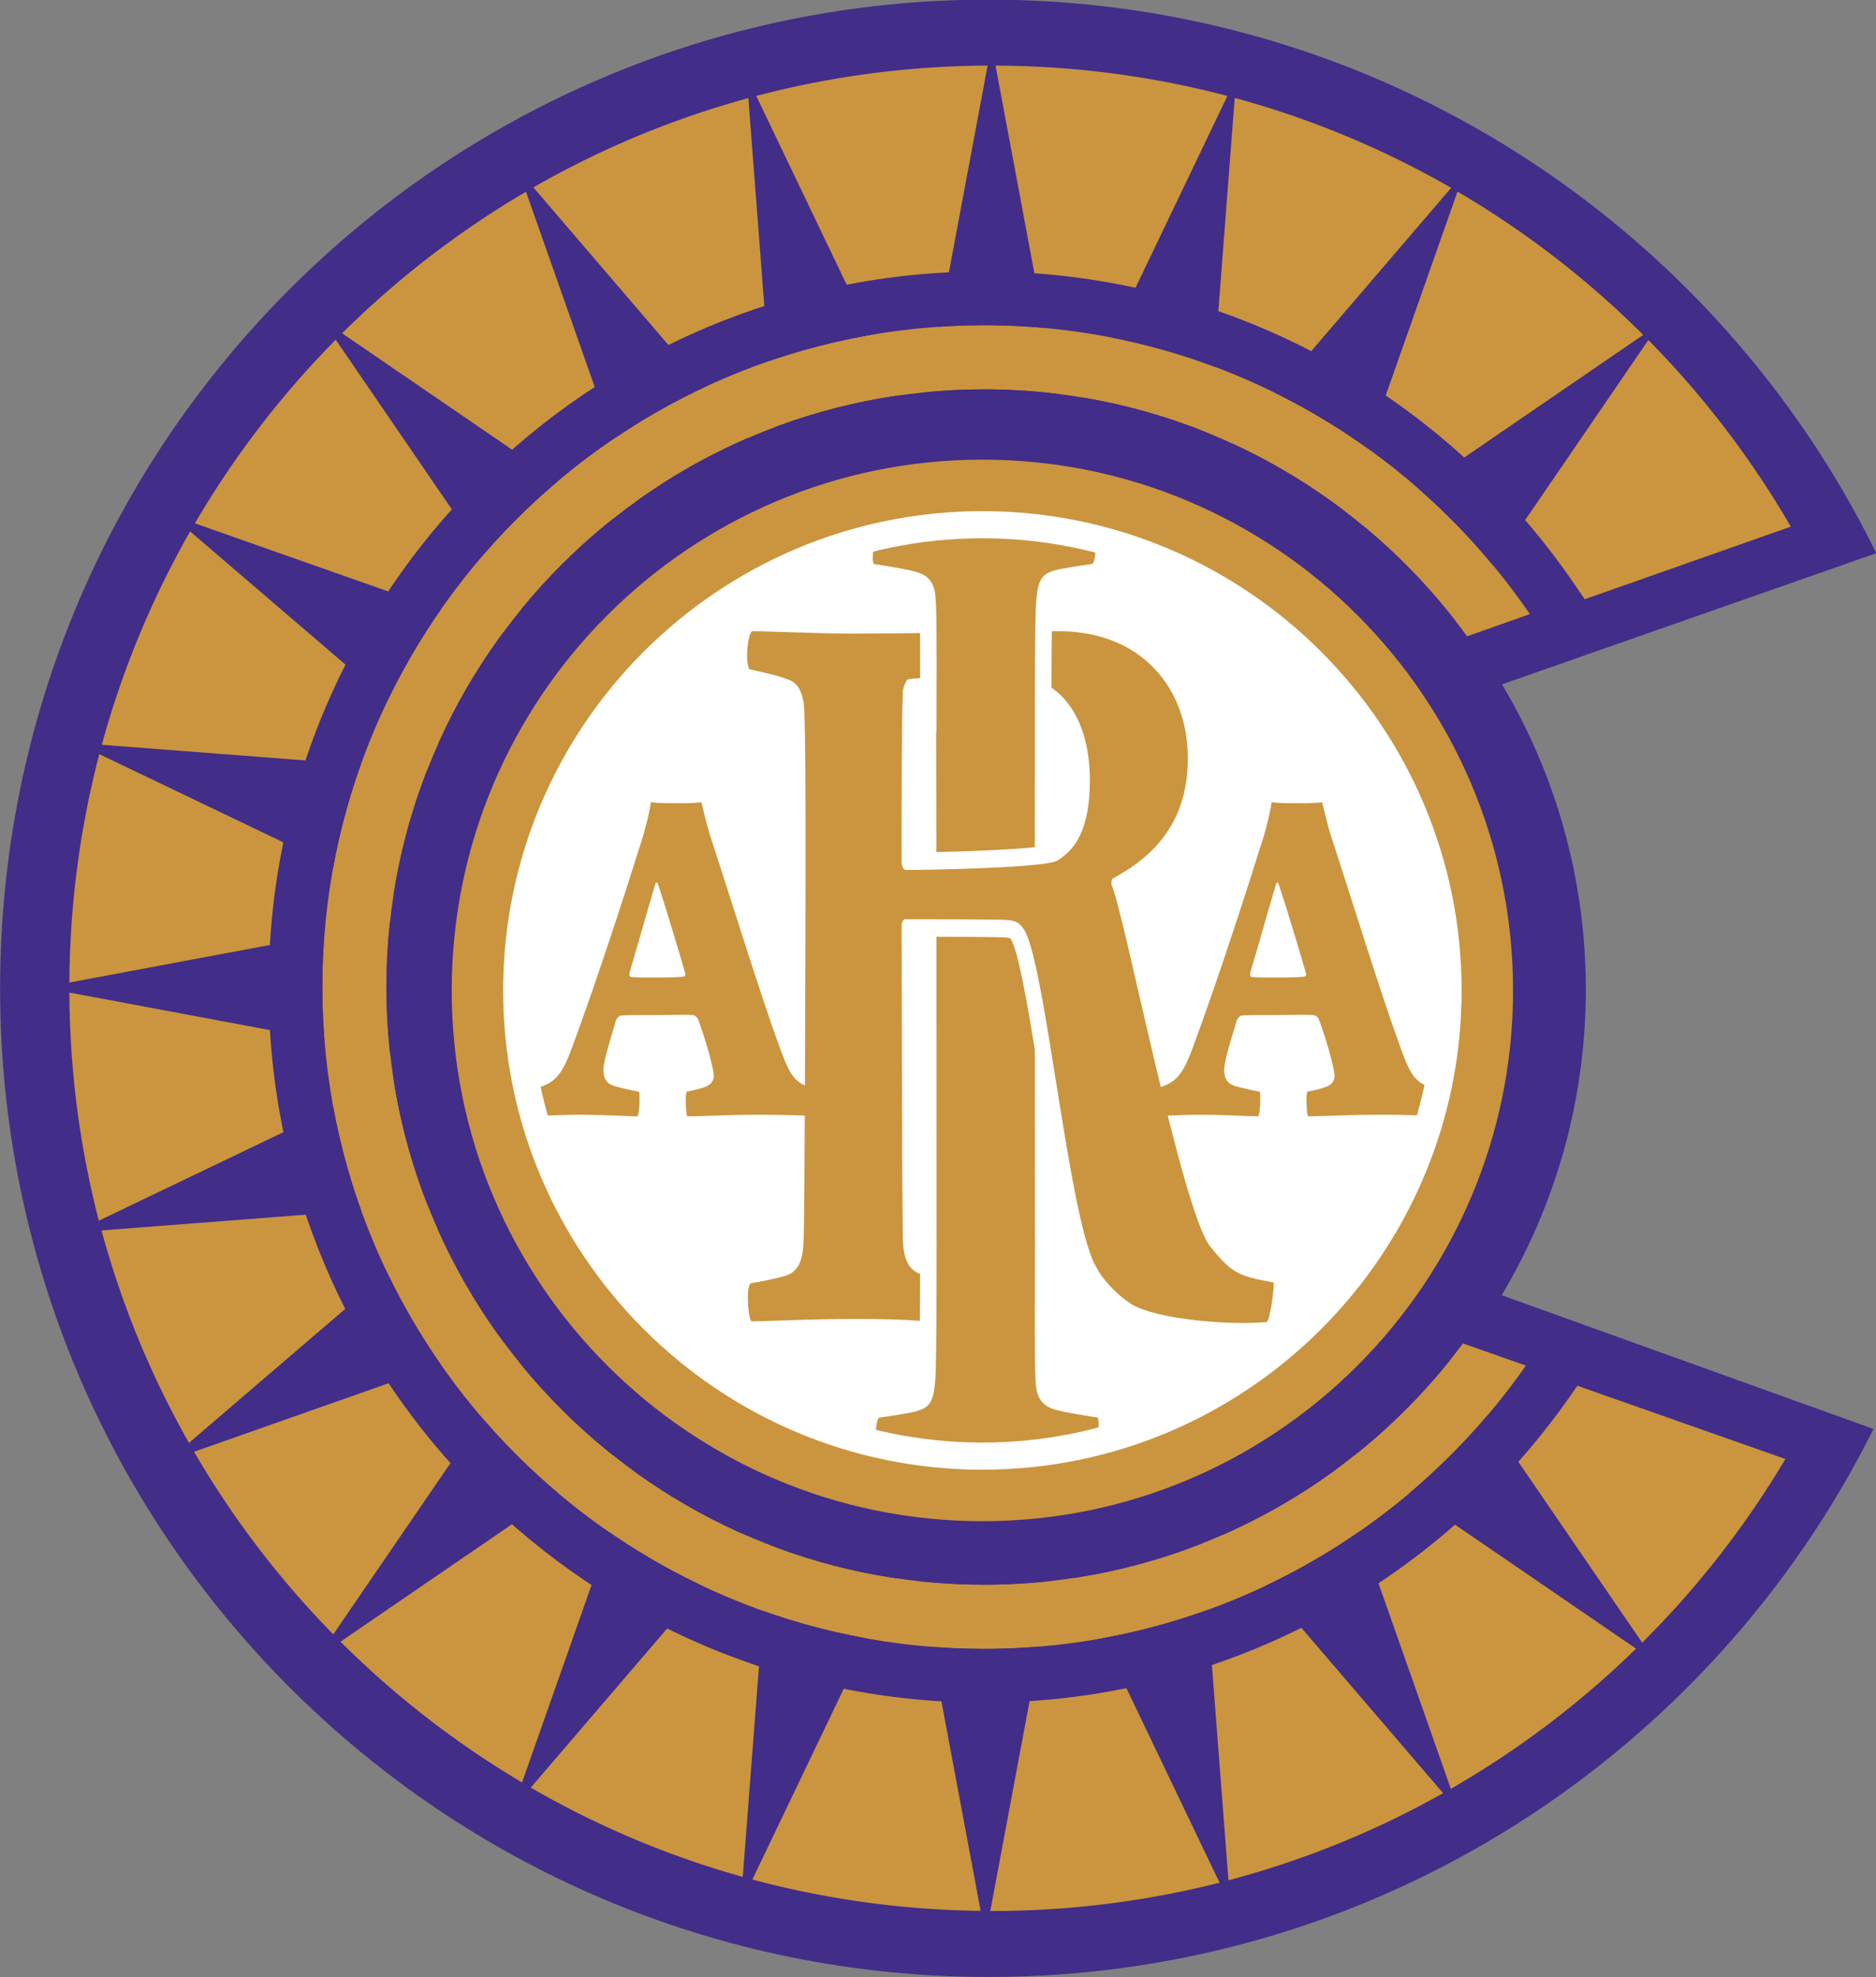<svg xmlns="http://www.w3.org/2000/svg" xml:space="preserve" viewBox="64.3 0 408.2 430.11"><rect x="64.3" y="0" width="408.2" height="430.11" fill="#808080" stroke="none"/><defs><clipPath id="a" clipPathUnits="userSpaceOnUse"><path d="M0 841.89h595.276V0H0Z"/></clipPath></defs><g stroke-width="1.058" clip-path="url(#a)" transform="matrix(1.26 0 0 -1.26 -93.644 787.419)"><path fill="#422d88" d="M399.208 454.104c0 19.25-5.289 37.265-14.472 52.681l64.633 22.641c-27.79 56.605-85.99 95.575-153.303 95.575-94.281 0-170.697-76.426-170.697-170.696 0-94.271 76.416-170.697 170.697-170.697 66.931 0 124.851 38.53 152.822 94.612l-64.212 23.093c9.223 15.447 14.532 33.492 14.532 52.791"/><path fill="#ca953e" d="M142.501 494.733a159.6 159.6 0 0 1-5.168-39.433l62.897 11.773Zm73.687 97.097a160 160 0 0 1-31.755-24.438l53.182-36.412Zm-58-58.65a158.4 158.4 0 0 1-15.255-36.833l63.961-4.917Zm137.717 80.43a159.5 159.5 0 0 1-39.954-5.239l28.021-58.491Zm-112.576-47.327a159.7 159.7 0 0 1-24.318-31.705l60.649-21.357Zm71.257 41.715a158.3 158.3 0 0 1-37.124-15.416l42.082-49.097Zm180.02-73.991a160.1 160.1 0 0 1-24.599 32.216l-36.874-53.864Zm-97.291 74.361c-12.786 3.373-26.215 5.189-40.044 5.239l11.953-63.87zm71.809-41.253a159.7 159.7 0 0 1-32.076 24.739l-21.668-61.542Zm-33.17 25.387a158 158 0 0 1-37.375 15.526l-4.998-64.964zm-79.587-297.501h.271c13.569 0 26.747 1.695 39.322 4.888l-27.811 58.049Zm-79.357 21.298a158.7 158.7 0 0 1 36.612-15.416l4.918 63.86zm120.485-16.003a158.5 158.5 0 0 1 37.074 15.044l-42.002 48.987Zm-82.217.137a159.5 159.5 0 0 1 39.422-5.41l-11.802 63.057Zm-71.126 41.061a160.2 160.2 0 0 1 31.353-24.308l21.237 60.319Zm-25.292 32.789a160.2 160.2 0 0 1 24.047-31.524l36.08 52.7zm-21.527 79.285a159.8 159.8 0 0 1 5.088-39.383l57.668 27.64zm296.34-80.53-61.211 21.548 36.482-53.262a159.8 159.8 0 0 1 24.729 31.714m-290.79 39.464a158 158 0 0 1 15.104-36.683l48.505 41.58Zm233.021-96.414a160 160 0 0 1 31.985 24.207l-53.382 36.542Z"/><path fill="#fff" d="M381.494 454.406c0-47.763-38.72-86.492-86.492-86.492s-86.492 38.729-86.492 86.492c0 47.772 38.719 86.492 86.492 86.492 47.772 0 86.492-38.72 86.492-86.492"/><path fill="#ca953e" d="M283.962 528.447c1.907-.552 2.8-2.087 2.9-4.406.231-4.396.231-100.925.231-112.817 0-5.159 0-20.374-.2-23.987 5.78.04 11.542-.291 17.302-.672-.009.04-.009.07-.009.1-.232 4.295-.111 15.305-.111 25.442 0 9.464-.121 107.869.111 111.492.109 1.988.109 4.196 2.679 4.958 1.786.552 4.135.884 6.594 1.215.562.652.441 4.626 0 5.279-2.911 0-6.594-.332-18.558-.332-8.139 0-13.729.332-17.522.332-.673-.773-.673-4.506-.222-5.279 2.349-.331 4.236-.553 6.805-1.325"/><path fill="#fff" d="M283.42 505.315c3.373.271 14.753.492 16.54.492 7.045 0 11.431-5.971 11.431-15.606 0-7.869-2.348-10.358-4.416-11.622-2.007-.763-15.807-1.305-23.765-1.365 0 9.915.009 23.976.21 28.101m24.79 13.118c-1.395 0-5.079-.051-9.766-.121-8.129-.121-19.249-.291-26.525-.291-2.459 0-6.504.13-10.067.241-2.89.09-5.379.171-6.644.171h-.602l-.532-.372c-.813-.582-1.335-1.666-1.636-3.422-.08-.462-.743-4.627.583-6.714l.501-.783.833-.181.723-.17c2.097-.472 4.255-.954 5.299-1.395l.11-.04.131-.031c.592-.16 1.264-.351 1.455-2.99.221-4.798.221-14.413.221-27.741 0-8.922-.121-59.294-.332-63.539-.11-3.593-.802-3.783-1.706-4.045-1.355-.391-3.964-.923-5.56-1.174l-.502-.091-.411-.32c-1.164-.903-1.375-2.59-1.435-3.784-.01-.221-.241-5.149 1.335-6.714l.612-.603h.813c1.245 0 2.84.061 4.857.131 3.222.12 7.648.291 13.178.291 6.323 0 11.311-.211 14.301-.321 1.426-.07 2.47-.101 3.072-.101 2.419 0 2.699 3.353 2.8 4.627.361 4.346-.271 6.463-2.067 6.855l-1.084.211c-2.228.391-3.242.572-5.33 1.354-.532.211-1.294.513-1.405 3.644-.11 4.155-.211 42.051-.22 52.75 7.506-.01 14.983-.05 15.767-.13 1.164-.101 1.194-.141 1.595-.903 1.475-2.831 3.352-14.613 5.008-25.001 2.76-17.262 4.777-28.955 7.377-33.099.974-1.907 3.422-4.838 6.634-6.966 4.686-2.88 15.516-3.623 20.594-3.623 1.506 0 2.871.051 4.045.15l.281.031.261.11c1.254.492 1.666 1.898 1.957 3.172.923 4.015.983 6.594.18 7.647l-.511.673-.784.141c-5.76 1.023-6.392 1.375-9.654 5.399-2.8 3.443-8.431 27.85-11.793 42.443-2.107 9.123-3.482 15.045-4.386 17.965 8.642 5.088 12.847 12.395 12.847 22.27 0 14.362-10.036 24.389-24.418 24.389m-26.386-43.698c4.557 0 24.378.401 26.155 1.646 3.121 1.907 5.58 5.47 5.58 13.82 0 11.381-5.58 18.085-13.599 18.085-1.104 0-17.473-.281-17.915-.682-.331-.412-.783-1.506-.783-2.068-.211-4.235-.211-19.44-.211-29.446 0-.542.211-1.355.773-1.355m26.386 41.219c14.251 0 22.26-9.856 22.26-21.91 0-10.818-5.56-16.84-13.027-20.814-.11 0-.22-.833-.11-1.104 2.348-5.611 12.144-56.425 17.041-62.446 3.673-4.527 4.787-5.078 10.909-6.162.221-.291-.561-6.584-1.224-6.855-1.114-.1-2.429-.15-3.874-.15-6.634 0-15.847 1.053-19.5 3.291-3.131 2.067-5.24 4.798-5.902 6.173-4.676 7.126-8.691 50.953-12.364 58.069-.894 1.646-1.676 1.927-3.231 2.058-1.115.13-17.253.13-17.584.13-.231 0-.553-.682-.553-.963 0-8.341.101-49.971.211-54.357.111-3.02.783-5.068 2.901-5.901 2.569-.953 3.673-1.094 6.674-1.636.672-.15.452-6.584-.321-6.584-1.897 0-8.139.422-17.373.422-8.912 0-14.813-.422-18.035-.422-.562.542-1.004 5.901-.11 6.584 1.666.271 4.345.813 5.78 1.225 2.459.702 3.242 2.619 3.343 6.312.22 4.386.331 55.19.331 63.68 0 13.419 0 23.013-.221 27.941-.211 3.001-1.114 4.657-3.122 5.199-1.324.552-3.894 1.104-6.342 1.656-.773 1.214-.331 6.011.441 6.564 2.79 0 12.245-.412 16.711-.412 11.471 0 32.497.412 36.291.412"/><path fill="none" stroke="#fff" stroke-miterlimit="10" stroke-width="1.104" d="M283.42 505.315c3.373.271 14.753.492 16.54.492 7.045 0 11.431-5.971 11.431-15.606 0-7.869-2.348-10.358-4.416-11.622-2.007-.763-15.807-1.305-23.765-1.365 0 9.915.009 23.976.21 28.101zm24.79 13.118c-1.395 0-5.079-.051-9.766-.121-8.129-.121-19.249-.291-26.525-.291-2.459 0-6.504.13-10.067.241-2.89.09-5.379.171-6.644.171h-.602l-.532-.372c-.813-.582-1.335-1.666-1.636-3.422-.08-.462-.743-4.627.583-6.714l.501-.783.833-.181.723-.17c2.097-.472 4.255-.954 5.299-1.395l.11-.04.131-.031c.592-.16 1.264-.351 1.455-2.99.221-4.798.221-14.413.221-27.741 0-8.922-.121-59.294-.332-63.539-.11-3.593-.802-3.783-1.706-4.045-1.355-.391-3.964-.923-5.56-1.174l-.502-.091-.411-.32c-1.164-.903-1.375-2.59-1.435-3.784-.01-.221-.241-5.149 1.335-6.714l.612-.603h.813c1.245 0 2.84.061 4.857.131 3.222.12 7.648.291 13.178.291 6.323 0 11.311-.211 14.301-.321 1.426-.07 2.47-.101 3.072-.101 2.419 0 2.699 3.353 2.8 4.627.361 4.346-.271 6.463-2.067 6.855l-1.084.211c-2.228.391-3.242.572-5.33 1.354-.532.211-1.294.513-1.405 3.644-.11 4.155-.211 42.051-.22 52.75 7.506-.01 14.983-.05 15.767-.13 1.164-.101 1.194-.141 1.595-.903 1.475-2.831 3.352-14.613 5.008-25.001 2.76-17.262 4.777-28.955 7.377-33.099.974-1.907 3.422-4.838 6.634-6.966 4.686-2.88 15.516-3.623 20.594-3.623 1.506 0 2.871.051 4.045.15l.281.031.261.11c1.254.492 1.666 1.898 1.957 3.172.923 4.015.983 6.594.18 7.647l-.511.673-.784.141c-5.76 1.023-6.392 1.375-9.654 5.399-2.8 3.443-8.431 27.85-11.793 42.443-2.107 9.123-3.482 15.045-4.386 17.965 8.642 5.088 12.847 12.395 12.847 22.27 0 14.362-10.036 24.389-24.418 24.389zm-26.386-43.698c4.557 0 24.378.401 26.155 1.646 3.121 1.907 5.58 5.47 5.58 13.82 0 11.381-5.58 18.085-13.599 18.085-1.104 0-17.473-.281-17.915-.682-.331-.412-.783-1.506-.783-2.068-.211-4.235-.211-19.44-.211-29.446 0-.542.211-1.355.773-1.355m26.386 41.219c14.251 0 22.26-9.856 22.26-21.91 0-10.818-5.56-16.84-13.027-20.814-.11 0-.22-.833-.11-1.104 2.348-5.611 12.144-56.425 17.041-62.446 3.673-4.527 4.787-5.078 10.909-6.162.221-.291-.561-6.584-1.224-6.855-1.114-.1-2.429-.15-3.874-.15-6.634 0-15.847 1.053-19.5 3.291-3.131 2.067-5.24 4.798-5.902 6.173-4.676 7.126-8.691 50.953-12.364 58.069-.894 1.646-1.676 1.927-3.231 2.058-1.115.13-17.253.13-17.584.13-.231 0-.553-.682-.553-.963 0-8.341.101-49.971.211-54.357.111-3.02.783-5.068 2.901-5.901 2.569-.953 3.673-1.094 6.674-1.636.672-.15.452-6.584-.321-6.584-1.897 0-8.139.422-17.373.422-8.912 0-14.813-.422-18.035-.422-.562.542-1.004 5.901-.11 6.584 1.666.271 4.345.813 5.78 1.225 2.459.702 3.242 2.619 3.343 6.312.22 4.386.331 55.19.331 63.68 0 13.419 0 23.013-.221 27.941-.211 3.001-1.114 4.657-3.122 5.199-1.324.552-3.894 1.104-6.342 1.656-.773 1.214-.331 6.011.441 6.564 2.79 0 12.245-.412 16.711-.412 11.471 0 32.497.412 36.291.412"/><path fill="#ca953e" d="M282.045 507.603c-.332-.412-.773-1.505-.773-2.058-.221-4.235-.221-19.45-.221-29.456 0-.542.221-1.355.783-1.355 4.557 0 24.378.402 26.144 1.646 3.121 1.907 5.58 5.47 5.58 13.82 0 11.381-5.58 18.085-13.589 18.085-1.114 0-17.472-.281-17.924-.682m-26.827 8.35c2.78 0 12.234-.412 16.7-.412 11.472 0 32.507.412 36.292.412 14.251 0 22.27-9.855 22.27-21.909 0-10.819-5.57-16.841-13.027-20.816-.12 0-.221-.822-.12-1.104 2.348-5.609 12.143-56.413 17.041-62.445 3.672-4.526 4.797-5.078 10.909-6.162.221-.291-.562-6.584-1.214-6.845-6.242-.562-18.929.411-23.385 3.131-3.121 2.068-5.239 4.798-5.901 6.173-4.677 7.126-8.692 50.954-12.364 58.069-.884 1.646-1.666 1.928-3.232 2.058-1.104.13-17.243.13-17.584.13-.231 0-.552-.682-.552-.963 0-8.34.1-49.971.221-54.356.1-3.021.773-5.069 2.9-5.902 1.115-.622 2.339-1.636 2.339-1.636s.462-6.573-.321-6.573c-1.897 0-3.814.411-13.037.411-8.922 0-14.814-.411-18.036-.411-.562.531-1.003 5.891-.12 6.573 1.666.271 4.346.813 5.781 1.225 2.469.702 3.242 2.619 3.352 6.313.211 4.385.331 55.189.331 63.68 0 13.418 0 23.013-.23 27.95-.211 3.001-1.115 4.647-3.112 5.189-1.335.552-3.904 1.104-6.353 1.656-.773 1.225-.321 6.012.452 6.564"/><path fill="#fff" d="m315.867 381.463-2.058.352c-2.187.361-4.918.812-5.961 1.154-1.917.582-2.118 1.816-2.228 3.763-.171 3.162-.15 10.147-.131 17.534l.011 3.612c-.944-.08-1.897-.08-2.861-.029l-.009-3.574c-.021-7.426-.041-14.442.13-17.683.1-1.807.281-5.159 4.225-6.344 1.214-.411 3.834-.843 6.363-1.264l.291-.05c-.01-.783-.201-1.927-.421-2.589l-.773.019c-3.473.121-8.22.282-16.63.282-6.283 0-10.227-.12-13.399-.221-1.606-.051-2.97-.091-4.305-.11-.1.722-.08 1.866.04 2.548 2.077.302 3.633.582 4.767.793 4.155.843 5.028 2.57 5.38 7.006.19 2.288.23 13.82.23 22.992-.983.152-1.937.362-2.86.694-.01-13.861-.08-21.77-.221-23.446-.311-3.874-.732-3.963-3.061-4.446-1.234-.21-2.991-.542-5.419-.862l-.402-.051-.321-.261c-.692-.582-1.044-1.846-1.064-3.754-.01-1.876.341-3.13 1.054-3.733l.391-.341h.532c1.676 0 3.332.04 5.35.111a379 379 0 0 0 13.308.22c8.36 0 13.087-.16 16.53-.281l2.117-.07.401.291c1.466 1.053 1.998 5.751 1.335 7.095z"/><path fill="#fff" d="m314.352 374.43-.15-.11-1.817.059c-3.212.111-8.069.281-16.57.281-6.132 0-10.026-.12-13.147-.22h-.191c-2.007-.071-3.653-.12-5.319-.12h-.201l-.16.14c-.281.241-.753.963-.743 3.061.02 2.238.532 2.9.753 3.081l.28.121c2.289.311 3.985.611 5.22.843l.25.04c2.8.572 3.433 1.094 3.764 5.219.14 1.626.211 8.942.221 22.34.361-.09.732-.18 1.114-.251 0-5.64-.01-19.701-.231-22.18-.331-4.155-.984-5.47-4.677-6.222a123 123 0 0 0-4.717-.783l-.632-.09-.11-.623c-.131-.773-.151-2.007-.041-2.819l.111-.764.763.011c1.224.009 2.488.049 3.923.09l.402.02c3.402.11 7.236.221 13.368.221 8.109 0 12.816-.151 16.6-.282l1.435-.049.201.632c.241.752.451 1.967.472 2.84l.01.752-1.044.181c-2.368.392-5.058.833-6.252 1.225-3.102.943-3.483 3.261-3.593 5.57-.181 3.222-.161 10.217-.141 17.624l.01 2.68c.371-.011.742-.011 1.114.009l-.01-2.689c-.02-7.046-.04-14.322.131-17.584.1-1.756.201-3.743 2.83-4.546 1.034-.332 3.372-.743 6.091-1.185l1.626-.281.121-.241c.492-.983 0-5.238-1.064-6.001m2.619 6.784-.521 1.034-2.499.421c-2.037.342-4.837.803-5.851 1.135-1.285.391-1.496.993-1.606 2.98-.17 3.202-.151 10.458-.13 17.484l.009 4.566-.953-.081c-.903-.08-1.817-.08-2.73-.029l-.923.05-.011-4.496c-.019-7.437-.04-14.462.141-17.735.091-1.866.291-5.76 4.808-7.126 1.224-.411 3.613-.812 6.011-1.214-.04-.321-.1-.662-.16-.973l-.081.01c-3.793.13-8.52.281-16.66.281-6.152 0-10.006-.111-13.418-.221l-.402-.02c-1.104-.03-2.107-.06-3.071-.08-.01.301 0 .612.02.903 1.747.261 3.101.502 4.155.692 4.737.974 5.701 3.192 6.062 7.788.161 1.827.241 9.154.241 23.074v.752l-.742.111c-.984.14-1.867.361-2.71.652l-1.155.402v-1.224c-.009-13.911-.08-21.769-.22-23.385-.251-3.212-.251-3.212-2.349-3.643l-.231-.04c-1.224-.221-2.89-.522-5.138-.824l-.663-.08-.501-.431c-.914-.763-1.365-2.198-1.385-4.416-.011-2.178.431-3.613 1.355-4.396l.642-.562h.853c1.686 0 3.352.05 5.369.121h.191c3.121.1 6.995.22 13.097.22 8.471 0 13.308-.171 16.51-.281l2.409-.08.641.462c1.837 1.324 2.43 6.523 1.596 8.199"/><path fill="none" stroke="#fff" stroke-miterlimit="10" stroke-width="1.104" d="m314.352 374.43-.15-.11-1.817.059c-3.212.111-8.069.281-16.57.281-6.132 0-10.026-.12-13.147-.22h-.191c-2.007-.071-3.653-.12-5.319-.12h-.201l-.16.14c-.281.241-.753.963-.743 3.061.02 2.238.532 2.9.753 3.081l.28.121c2.289.311 3.985.611 5.22.843l.25.04c2.8.572 3.433 1.094 3.764 5.219.14 1.626.211 8.942.221 22.34.361-.09.732-.18 1.114-.251 0-5.64-.01-19.701-.231-22.18-.331-4.155-.984-5.47-4.677-6.222a123 123 0 0 0-4.717-.783l-.632-.09-.11-.623c-.131-.773-.151-2.007-.041-2.819l.111-.764.763.011c1.224.009 2.488.049 3.923.09l.402.02c3.402.11 7.236.221 13.368.221 8.109 0 12.816-.151 16.6-.282l1.435-.049.201.632c.241.752.451 1.967.472 2.84l.01.752-1.044.181c-2.368.392-5.058.833-6.252 1.225-3.102.943-3.483 3.261-3.593 5.57-.181 3.222-.161 10.217-.141 17.624l.01 2.68c.371-.011.742-.011 1.114.009l-.01-2.689c-.02-7.046-.04-14.322.131-17.584.1-1.756.201-3.743 2.83-4.546 1.034-.332 3.372-.743 6.091-1.185l1.626-.281.121-.241c.492-.983 0-5.238-1.064-6.001Zm2.619 6.784-.521 1.034-2.499.421c-2.037.342-4.837.803-5.851 1.135-1.285.391-1.496.993-1.606 2.98-.17 3.202-.151 10.458-.13 17.484l.009 4.566-.953-.081c-.903-.08-1.817-.08-2.73-.029l-.923.05-.011-4.496c-.019-7.437-.04-14.462.141-17.735.091-1.866.291-5.76 4.808-7.126 1.224-.411 3.613-.812 6.011-1.214-.04-.321-.1-.662-.16-.973l-.081.01c-3.793.13-8.52.281-16.66.281-6.152 0-10.006-.111-13.418-.221l-.402-.02c-1.104-.03-2.107-.06-3.071-.08-.01.301 0 .612.02.903 1.747.261 3.101.502 4.155.692 4.737.974 5.701 3.192 6.062 7.788.161 1.827.241 9.154.241 23.074v.752l-.742.111c-.984.14-1.867.361-2.71.652l-1.155.402v-1.224c-.009-13.911-.08-21.769-.22-23.385-.251-3.212-.251-3.212-2.349-3.643l-.231-.04c-1.224-.221-2.89-.522-5.138-.824l-.663-.08-.501-.431c-.914-.763-1.365-2.198-1.385-4.416-.011-2.178.431-3.613 1.355-4.396l.642-.562h.853c1.686 0 3.352.05 5.369.121h.191c3.121.1 6.995.22 13.097.22 8.471 0 13.308-.171 16.51-.281l2.409-.08.641.462c1.837 1.324 2.43 6.523 1.596 8.199z"/><path fill="#ca953e" d="M238.588 472.505c-1.375-4.537-3.212-11.1-4.506-15.456-.08-.261-.08-.703.23-.803.914-.08 2.359-.08 4.587-.08 2.519 0 4.044.08 4.586.18.151 0 .231.352.231.442-.381 1.325-3.131 10.739-4.817 15.717-.081 0-.231.08-.311 0m-14.452-28.413c4.516 12.154 9.564 27.871 11.552 34.264.752 2.128 1.826 6.122 2.057 8.079 1.385-.18 2.84-.18 4.365-.18 1.606 0 3.052 0 4.356.18.462-1.776 1.064-4.446 1.606-6.032 2.911-8.872 8.34-26.285 11.231-34.364 2.77-7.718 2.991-8.52 9.333-9.584.311-.613 0-3.814-.381-4.256-1.987 0-5.119.271-11.923.271-5.811 0-9.404-.271-12.315-.271-.221.703-.381 3.734-.07 4.256 1.757.361 3.282.712 3.974 1.254.683.612.763 1.325.683 1.676-.231 2.138-1.837 7.367-2.75 9.675-.15.261-.542.622-.913.622-1.536.091-4.517 0-6.654 0-3.061 0-4.507 0-5.661-.08-.301 0-.772-.451-.913-.903-1.305-4.346-2.138-7.176-2.138-8.421 0-1.425.371-2.489 2.138-2.93a62 62 0 0 1 3.975-.893c.23-.522.08-3.634-.231-4.256-1.837 0-5.119.271-10.398.271-2.901 0-6.955-.271-9.705-.271-.311.703-.391 3.463 0 4.256 5.66 1.064 6.724 2.127 8.782 7.637m121.649 28.413c-1.375-4.537-3.211-11.1-4.506-15.456-.08-.261-.08-.703.231-.803.913-.08 2.369-.08 4.577-.08 2.528 0 4.053.08 4.595.18.152 0 .232.352.232.442-.382 1.325-3.132 10.739-4.827 15.717-.071 0-.222.08-.302 0m-14.442-28.413c4.506 12.154 9.554 27.871 11.542 34.264.762 2.128 1.827 6.122 2.057 8.079 1.375-.18 2.84-.18 4.366-.18 1.606 0 3.051 0 4.356.18.461-1.776 1.073-4.446 1.605-6.032 2.911-8.872 8.33-26.285 11.231-34.364 2.76-7.718 2.98-8.52 9.334-9.584.31-.613 0-3.814-.382-4.256-1.986 0-5.118.271-11.933.271-5.8 0-9.394-.271-12.304-.271-.231.703-.381 3.734-.08 4.256 1.766.361 3.301.712 3.984 1.254.692.612.763 1.325.692 1.676-.241 2.138-1.846 7.367-2.759 9.675-.151.261-.542.622-.913.622-1.537.091-4.517 0-6.655 0-3.061 0-4.507 0-5.66-.08-.311 0-.773-.451-.914-.903-1.305-4.346-2.147-7.176-2.147-8.421 0-1.425.381-2.489 2.147-2.93a62 62 0 0 1 3.975-.893c.22-.522.08-3.634-.231-4.256-1.837 0-5.129.271-10.397.271-2.901 0-6.966-.271-9.705-.271-.312.703-.392 3.463 0 4.256 5.66 1.064 6.723 2.127 8.791 7.637m-23.916-62.49c-2.9.883-3.132 3.081-3.242 5.058-.221 4.225-.111 14.924-.111 24.91-5.65.07-11.34.331-16.98.191v-.532c0-5.399 0-21.809-.221-24.448-.331-4.176-.994-5.069-4.246-5.721-1.234-.231-3.02-.552-5.47-.884-.672-.561-.782-4.626 0-5.289 4.236 0 8.381.332 18.658.332 9.815 0 14.743-.221 18.206-.332.772.553 1.335 4.397.893 5.289-2.569.432-6.152.985-7.487 1.426"/><path fill="#fff" d="m315.496 534.615-.643.562h-.863c-1.615 0-3.222-.05-5.148-.11l-.331-.01a370 370 0 0 0-13.178-.221c-8.27 0-12.987.16-16.5.291l-2.408.071-.642-.452c-1.847-1.335-2.439-6.534-1.606-8.2l.531-1.044 2.49-.421c1.926-.321 4.837-.803 5.86-1.134 1.275-.392 1.496-.984 1.606-2.981.161-3.041.151-9.715.121-17.483l-.01-4.567.953.08a19 19 0 0 0 2.74.031l.914-.051.01 4.838c.02 7.296.04 14.181-.131 17.393-.1 1.866-.301 5.771-4.817 7.136-1.215.401-3.704.822-6.002 1.204.04.321.09.662.16.973h.071c3.442-.12 8.149-.291 16.66-.291 6.504 0 10.508.131 13.429.231l.511.01c1.064.03 2.028.061 2.961.081.01-.302 0-.613-.02-.894a114 114 0 0 1-4.155-.702c-4.737-.964-5.701-3.182-6.072-7.788-.19-2.239-.231-12.917-.241-23.073v-.753l.753-.111c.974-.14 1.856-.351 2.7-.642l1.164-.411v1.234c0 13.86.07 21.728.21 23.374.262 3.212.262 3.212 2.36 3.643 1.173.211 2.94.542 5.369.864l.652.09.521.421c.904.763 1.356 2.208 1.366 4.416.019 2.178-.422 3.613-1.345 4.396"/><path fill="none" stroke="#fff" stroke-miterlimit="10" stroke-width="1.104" d="m315.496 534.615-.643.562h-.863c-1.615 0-3.222-.05-5.148-.11l-.331-.01a370 370 0 0 0-13.178-.221c-8.27 0-12.987.16-16.5.291l-2.408.071-.642-.452c-1.847-1.335-2.439-6.534-1.606-8.2l.531-1.044 2.49-.421c1.926-.321 4.837-.803 5.86-1.134 1.275-.392 1.496-.984 1.606-2.981.161-3.041.151-9.715.121-17.483l-.01-4.567.953.08a19 19 0 0 0 2.74.031l.914-.051.01 4.838c.02 7.296.04 14.181-.131 17.393-.1 1.866-.301 5.771-4.817 7.136-1.215.401-3.704.822-6.002 1.204.04.321.09.662.16.973h.071c3.442-.12 8.149-.291 16.66-.291 6.504 0 10.508.131 13.429.231l.511.01c1.064.03 2.028.061 2.961.081.01-.302 0-.613-.02-.894a114 114 0 0 1-4.155-.702c-4.737-.964-5.701-3.182-6.072-7.788-.19-2.239-.231-12.917-.241-23.073v-.753l.753-.111c.974-.14 1.856-.351 2.7-.642l1.164-.411v1.234c0 13.86.07 21.728.21 23.374.262 3.212.262 3.212 2.36 3.643 1.173.211 2.94.542 5.369.864l.652.09.521.421c.904.763 1.356 2.208 1.366 4.416.019 2.178-.422 3.613-1.345 4.396Z"/><path fill="#ca953e" d="M283.721 526.15c2.9-.873 3.131-3.081 3.242-5.058.22-4.226.11-14.924.11-24.9 5.661-.081 11.331-.341 16.981-.201v.542c0 5.389 0 21.799.221 24.438.341 4.185 1.004 5.069 4.236 5.731 1.234.221 3.031.542 5.479.873.673.562.783 4.627 0 5.299-4.245 0-8.38-.341-18.657-.341-9.816 0-14.733.231-18.206.341-.773-.562-1.335-4.406-.893-5.299 2.569-.431 6.152-.984 7.487-1.425"/><path fill="#fff" d="M295.002 532.001c-43.056 0-78.082-35.026-78.082-78.072 0-43.035 35.026-78.052 78.082-78.052 43.045 0 78.072 35.017 78.072 78.052 0 43.046-35.027 78.072-78.072 78.072m0-162.918c-46.799 0-84.856 38.057-84.856 84.846 0 46.799 38.057 84.857 84.856 84.857 46.789 0 84.856-38.058 84.856-84.857 0-46.789-38.067-84.846-84.856-84.846"/><path fill="#ca953e" d="M295.002 539.663c-47.02 0-85.258-38.238-85.258-85.258 0-47 38.238-85.248 85.258-85.248 47.01 0 85.248 38.248 85.248 85.248 0 47.02-38.238 85.258-85.248 85.258m0-172.995c-48.375 0-87.727 39.362-87.727 87.737 0 48.385 39.352 87.737 87.727 87.737 48.385 0 87.727-39.352 87.727-87.737 0-48.375-39.342-87.737-87.727-87.737"/><path fill="#ca953e" d="M295.002 536.687c-45.635 0-82.759-37.114-82.759-82.749 0-45.625 37.124-82.749 82.759-82.749s82.759 37.124 82.759 82.749c0 45.635-37.124 82.749-82.759 82.749m0-174.39c-50.542 0-91.641 41.099-91.641 91.641s41.099 91.641 91.641 91.641 91.641-41.099 91.641-91.641-41.098-91.641-91.641-91.641"/><path fill="#ca953e" d="M377.992 393.006c-18.809-25.262-48.857-41.671-82.709-41.671-56.906 0-103.203 46.287-103.203 103.183 0 56.895 46.297 103.193 103.203 103.193 34.273 0 64.653-16.831 83.411-42.635l10.839 3.834c-20.584 30.079-55.129 49.881-94.25 49.881-63.008 0-114.273-51.265-114.273-114.273 0-62.997 51.265-114.263 114.273-114.263 38.71 0 72.933 19.38 93.588 48.927z"/><path fill="#422d88" d="M295.293 578.062c-68.126 0-123.546-55.42-123.546-123.546 0-68.117 55.42-123.537 123.546-123.537 40.205 0 78.032 19.772 101.195 52.891l6.995 10.017-11.531 4.045-10.879 3.823-6.433 2.259-4.076-5.47c-8.57-11.512-19.821-21.057-32.527-27.61-13.307-6.855-27.689-10.328-42.744-10.328-51.787 0-93.929 42.132-93.929 93.91 0 51.787 42.142 93.919 93.929 93.919 29.868 0 58.25-14.513 75.914-38.811l4.065-5.589 6.523 2.298 10.84 3.833 11.371 4.025-6.815 9.956c-23.093 33.762-61.191 53.915-101.898 53.915m0-9.273c39.121 0 73.666-19.802 94.25-49.881l-10.839-3.834c-18.758 25.814-49.138 42.634-83.411 42.634-56.906 0-103.203-46.287-103.203-103.192 0-56.896 46.297-103.183 103.203-103.183 33.853 0 63.9 16.409 82.709 41.671l10.879-3.815c-20.654-29.556-54.878-48.936-93.588-48.936-63.007 0-114.272 51.266-114.272 114.263 0 63.007 51.265 114.273 114.272 114.273"/></g></svg>